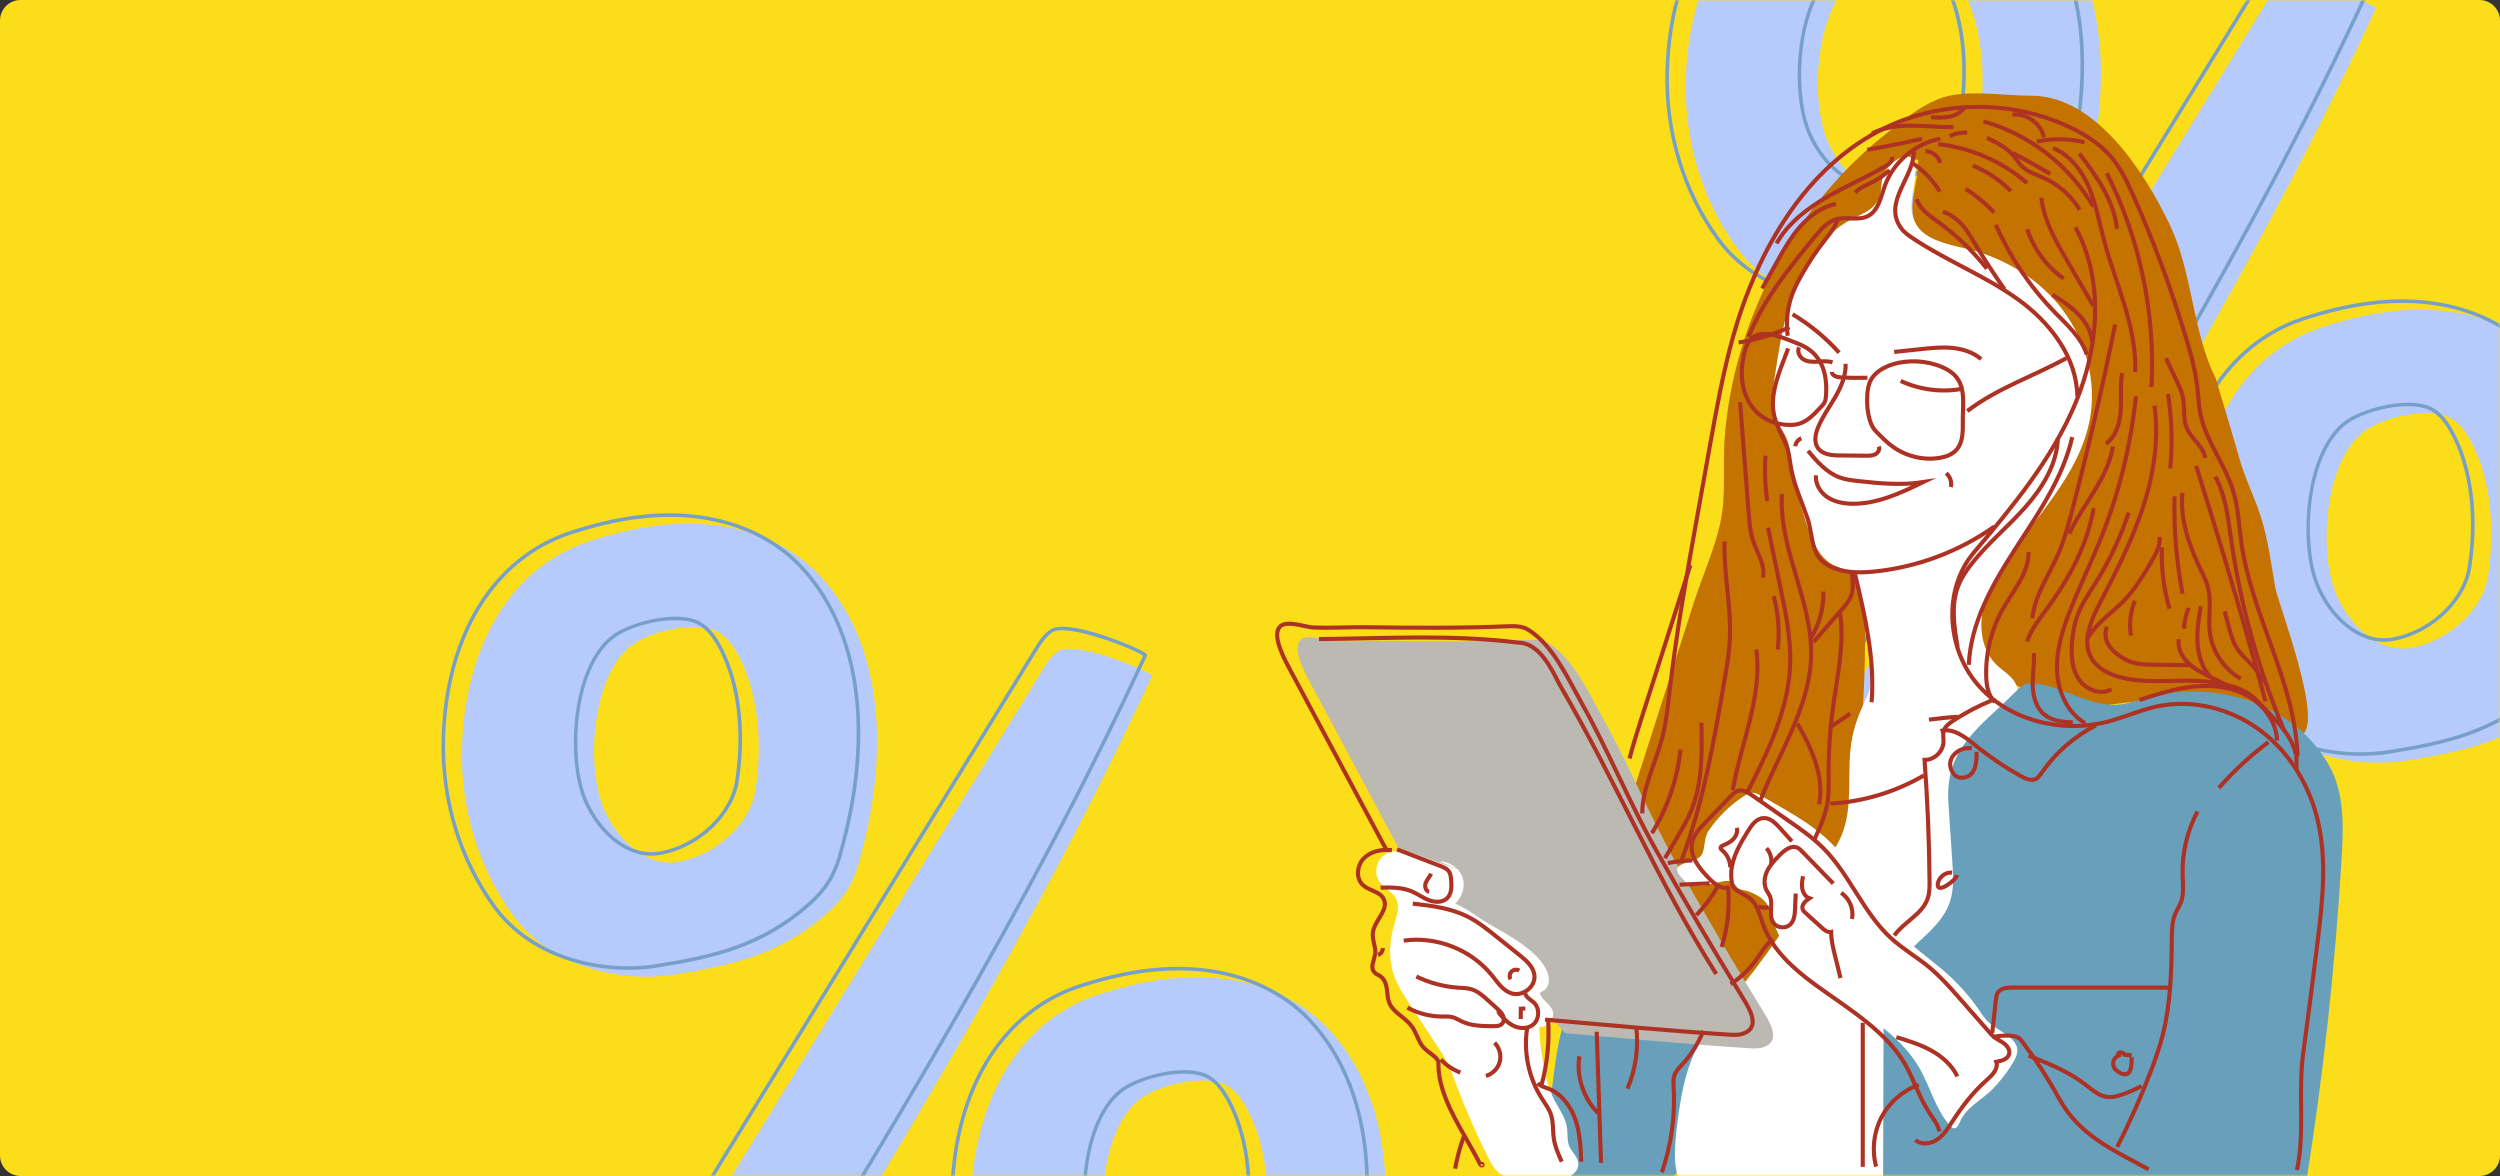 <svg width="608" height="286" viewBox="0 0 608 286" fill="none" xmlns="http://www.w3.org/2000/svg">
<rect x="0" y="0" width="608" height="286" fill="#333333" stroke="none"/>
<path d="M0 5C0 2.239 2.239 0 5 0H603C605.761 0 608 2.239 608 5V281C608 283.761 605.761 286 603 286H5C2.239 286 0 283.761 0 281V5Z" fill="#FCDD1A"/>
<mask id="mask0_3157_404" style="mask-type:alpha" maskUnits="userSpaceOnUse" x="0" y="0" width="608" height="286">
<path d="M0 5C0 2.239 2.239 0 5 0H603C605.761 0 608 2.239 608 5V281C608 283.761 605.761 286 603 286H5C2.239 286 0 283.761 0 281V5Z" fill="white"/>
</mask>
<g mask="url(#mask0_3157_404)">
<path d="M209.071 155.665C206.818 149.816 203.569 144.378 199.097 139.682C192.267 132.497 182.486 128.56 172.616 127.609C162.747 126.666 152.782 128.525 143.367 131.616C122.039 138.617 112.973 160.335 112.353 181.574C111.925 196.091 116.17 210.817 124.755 222.585C133.637 234.771 150.118 239.223 164.232 236.979C178.555 234.701 190.084 231.96 201.254 222.008C207.525 216.422 208.407 212.013 210.346 204.096C214.076 188.837 214.932 170.845 209.08 155.656L209.071 155.665ZM183.743 192.093C182.416 200.648 173.795 207.998 165.158 209.578C156.564 211.14 149.332 203.214 146.529 195.873C142.598 185.563 144.004 164.691 153.306 157.175C157.708 153.614 169.254 150.846 174.468 153.614C176.625 154.766 178.145 156.826 179.333 158.965C184.695 168.567 185.394 181.382 183.734 192.093H183.743Z" fill="#B6CAFC"/>
<path d="M149.761 335.595C160.241 320.214 167.351 303.279 177.045 287.496C187.727 270.099 198.417 252.692 209.098 235.295C223.884 211.219 238.671 187.135 253.457 163.059C254.54 161.296 255.676 159.48 257.405 158.354C261.623 155.595 280.497 163.67 280.183 164.351C251.946 225.535 216.496 283.071 181.141 340.44" fill="#B6CAFC"/>
<path d="M179.839 335.727L179.097 335.264C213.831 278.898 249.753 220.621 277.998 159.471C276.033 157.97 259.535 151.449 255.972 153.78C254.295 154.88 253.159 156.722 252.164 158.354L175.752 282.8C171.568 289.609 167.804 296.75 164.162 303.664C159.376 312.76 154.415 322.161 148.459 330.908L147.734 330.419C153.673 321.707 158.607 312.323 163.393 303.253C167.044 296.331 170.808 289.173 175.009 282.338L251.421 157.891C252.469 156.189 253.657 154.251 255.5 153.046C259.797 150.236 277.186 157.603 278.697 158.904C279.029 159.192 278.977 159.454 278.915 159.585C250.627 220.874 214.643 279.256 179.848 335.718L179.839 335.727Z" fill="#77A0C9"/>
<path d="M158.468 208.12C150.939 208.12 144.424 201.32 141.603 193.935C137.743 183.835 138.974 162.448 148.511 154.74C152.756 151.309 164.634 148.202 170.154 151.135C172.058 152.147 173.656 153.902 175.202 156.66C179.997 165.241 181.621 177.419 179.656 190.068C178.372 198.378 170.049 206.208 160.721 207.911C159.961 208.05 159.21 208.111 158.468 208.111V208.12ZM164.224 150.829C158.905 150.829 152.284 152.819 149.062 155.421C139.804 162.902 138.651 183.756 142.415 193.621C145.385 201.398 152.573 208.513 160.555 207.055C169.542 205.414 177.551 197.898 178.783 189.937C180.713 177.471 179.132 165.503 174.433 157.088C172.975 154.487 171.49 152.837 169.743 151.911C168.328 151.161 166.381 150.829 164.215 150.829H164.224Z" fill="#77A0C9"/>
<path d="M152.747 235.871C140.991 235.871 127.698 231.497 119.873 220.76C111.392 209.115 106.956 194.459 107.392 179.47C108.135 154.129 119.838 135.299 138.712 129.11C149.577 125.549 159.21 124.23 168.145 125.086C178.896 126.116 188.398 130.446 194.905 137.29C199.202 141.812 202.582 147.232 204.966 153.422C211.988 171.64 208.783 191.752 206.25 202.123L206.041 202.996C204.25 210.346 203.167 214.789 197.027 220.254C185.473 230.546 173.324 233.173 159.786 235.33C157.551 235.687 155.192 235.871 152.764 235.871H152.747ZM162.8 125.714C155.472 125.714 147.629 127.111 138.982 129.948C120.476 136.015 108.999 154.539 108.266 179.496C107.829 194.293 112.205 208.757 120.58 220.236C129.803 232.885 146.843 236.499 159.638 234.457C173.044 232.318 185.062 229.725 196.433 219.59C202.372 214.3 203.368 210.206 205.176 202.778L205.386 201.905C207.901 191.639 211.071 171.727 204.137 153.727C201.796 147.651 198.468 142.327 194.259 137.883C187.9 131.197 178.599 126.954 168.049 125.95C166.328 125.784 164.573 125.706 162.791 125.706L162.8 125.714Z" fill="#77A0C9"/>
<path d="M332.792 265.961C330.538 260.112 327.289 254.674 322.818 249.977C315.988 242.793 306.206 238.856 296.337 237.904C286.468 236.962 276.502 238.821 267.087 241.911C245.759 248.912 236.694 270.631 236.074 291.87C235.646 306.387 239.89 321.113 248.476 332.88C257.358 345.067 273.839 349.519 287.952 347.275C302.276 344.997 313.804 342.256 324.975 332.304C331.246 326.717 332.128 322.309 334.067 314.391C337.796 299.132 338.652 281.141 332.8 265.952L332.792 265.961ZM307.464 302.388C306.136 310.943 297.516 318.293 288.878 319.873C280.284 321.436 273.053 313.51 270.249 306.168C266.319 295.859 267.725 274.987 277.026 267.471C281.428 263.909 292.974 261.142 298.188 263.909C300.346 265.062 301.865 267.122 303.053 269.26C308.416 278.863 309.114 291.678 307.455 302.388H307.464Z" fill="#B6CAFC"/>
<path d="M282.188 318.416C274.66 318.416 268.144 311.616 265.323 304.23C261.463 294.131 262.695 272.744 272.232 265.035C276.476 261.605 288.354 258.497 293.874 261.43C295.778 262.443 297.376 264.197 298.922 266.956C303.717 275.537 305.342 287.714 303.377 300.363C302.093 308.674 293.769 316.504 284.442 318.206C283.682 318.346 282.931 318.407 282.188 318.407V318.416ZM287.944 261.125C282.625 261.125 276.005 263.115 272.782 265.716C263.524 273.197 262.371 294.052 266.136 303.916C269.105 311.694 276.293 318.809 284.276 317.351C293.263 315.71 301.272 308.194 302.503 300.232C304.433 287.767 302.853 275.799 298.154 267.384C296.695 264.782 295.21 263.132 293.464 262.207C292.049 261.456 290.101 261.125 287.935 261.125H287.944Z" fill="#77A0C9"/>
<path d="M276.467 346.166C264.712 346.166 251.419 341.793 243.593 331.056C235.113 319.411 230.676 304.754 231.113 289.766C231.855 264.424 243.558 245.595 262.432 239.406C273.297 235.844 282.93 234.526 291.865 235.382C302.616 236.412 312.119 240.741 318.625 247.585C322.922 252.107 326.302 257.528 328.687 263.717C335.709 281.936 332.503 302.048 329.971 312.419L329.761 313.292C327.971 320.642 326.888 325.085 320.748 330.55C309.193 340.842 297.044 343.469 283.507 345.625C281.271 345.983 278.913 346.166 276.485 346.166H276.467ZM286.52 236.01C279.192 236.01 271.349 237.407 262.703 240.244C244.196 246.311 232.72 264.835 231.986 289.792C231.549 304.588 235.925 319.053 244.301 330.532C253.524 343.181 270.563 346.795 283.358 344.752C296.765 342.614 308.782 340.021 320.154 329.886C326.093 324.596 327.089 320.502 328.896 313.073L329.106 312.2C331.621 301.935 334.792 282.023 327.857 264.023C325.516 257.947 322.189 252.622 317.979 248.179C311.621 241.492 302.319 237.25 291.769 236.246C290.048 236.08 288.293 236.001 286.511 236.001L286.52 236.01Z" fill="#77A0C9"/>
<path d="M506.708 -6.669C504.455 -12.518 501.206 -17.956 496.734 -22.652C489.905 -29.837 480.123 -33.774 470.253 -34.725C460.384 -35.668 450.419 -33.809 441.004 -30.718C419.676 -23.718 410.61 -1.999 409.99 19.24C409.562 33.757 413.807 48.483 422.392 60.251C431.275 72.437 447.755 76.889 461.869 74.645C476.192 72.367 487.721 69.626 498.892 59.675C505.162 54.088 506.045 49.679 507.983 41.762C511.713 26.503 512.569 8.511 506.717 -6.678L506.708 -6.669ZM481.38 29.759C480.053 38.314 471.433 45.664 462.795 47.244C454.201 48.806 446.969 40.88 444.166 33.539C440.235 23.229 441.642 2.357 450.943 -5.159C455.345 -8.72 466.891 -11.488 472.105 -8.72C474.262 -7.568 475.782 -5.508 476.97 -3.369C482.332 6.233 483.031 19.048 481.372 29.759H481.38Z" fill="#B6CAFC"/>
<path d="M447.398 173.261C457.878 157.88 464.988 140.945 474.682 125.162C485.364 107.765 496.054 90.358 506.735 72.961C521.522 48.885 536.308 24.8 551.094 0.725C552.177 -1.038 553.313 -2.854 555.042 -3.98C559.26 -6.739 578.134 1.336 577.82 2.017C549.583 63.201 514.133 120.737 478.778 178.106" fill="#B6CAFC"/>
<path d="M477.476 173.393L476.734 172.93C511.468 116.564 547.39 58.287 575.635 -2.863C573.67 -4.364 557.172 -10.885 553.609 -8.554C551.932 -7.454 550.797 -5.612 549.801 -3.98L473.389 120.466C469.205 127.275 465.441 134.416 461.799 141.33C457.013 150.426 452.052 159.827 446.096 168.574L445.371 168.085C451.31 159.373 456.244 149.989 461.031 140.919C464.681 133.997 468.446 126.839 472.647 120.004L549.059 -4.443C550.107 -6.145 551.294 -8.083 553.137 -9.287C557.434 -12.098 574.823 -4.731 576.334 -3.43C576.666 -3.142 576.614 -2.88 576.553 -2.749C548.264 58.54 512.28 116.922 477.485 173.384L477.476 173.393Z" fill="#77A0C9"/>
<path d="M456.105 45.786C448.576 45.786 442.061 38.986 439.24 31.601C435.38 21.501 436.611 0.114 446.148 -7.594C450.393 -11.025 462.271 -14.133 467.791 -11.199C469.695 -10.187 471.293 -8.432 472.839 -5.674C477.634 2.907 479.258 15.085 477.293 27.734C476.009 36.044 467.686 43.874 458.358 45.577C457.598 45.716 456.847 45.777 456.105 45.777V45.786ZM461.861 -11.505C456.542 -11.505 449.921 -9.515 446.699 -6.913C437.441 0.568 436.288 21.422 440.052 31.287C443.022 39.065 450.21 46.179 458.192 44.721C467.179 43.08 475.188 35.564 476.42 27.603C478.35 15.137 476.769 3.169 472.07 -5.246C470.612 -7.847 469.127 -9.497 467.38 -10.422C465.965 -11.173 464.018 -11.505 461.852 -11.505H461.861Z" fill="#77A0C9"/>
<path d="M450.384 73.537C438.628 73.537 425.336 69.163 417.51 58.426C409.03 46.781 404.593 32.124 405.029 17.136C405.772 -8.205 417.475 -27.035 436.349 -33.224C447.214 -36.785 456.847 -38.103 465.782 -37.248C476.533 -36.218 486.035 -31.888 492.542 -25.044C496.839 -20.523 500.219 -15.101 502.603 -8.912C509.625 9.306 506.42 29.418 503.887 39.789L503.678 40.662C501.887 48.012 500.804 52.455 494.664 57.92C483.11 68.212 470.961 70.839 457.423 72.996C455.188 73.353 452.83 73.537 450.402 73.537H450.384ZM460.437 -36.62C453.109 -36.62 445.266 -35.223 436.62 -32.386C418.113 -26.319 406.636 -7.795 405.903 17.162C405.466 31.959 409.842 46.423 418.217 57.902C427.44 70.551 444.48 74.165 457.275 72.123C470.681 69.984 482.699 67.391 494.071 57.257C500.009 51.967 501.005 47.872 502.813 40.444L503.023 39.571C505.538 29.305 508.708 9.393 501.774 -8.607C499.433 -14.682 496.105 -20.007 491.896 -24.451C485.538 -31.137 476.236 -35.38 465.686 -36.384C463.965 -36.55 462.21 -36.628 460.428 -36.628L460.437 -36.62Z" fill="#77A0C9"/>
<path d="M630.429 103.627C628.175 97.778 624.926 92.34 620.455 87.643C613.625 80.459 603.843 76.522 593.974 75.57C584.105 74.628 574.139 76.487 564.724 79.577C543.396 86.578 534.331 108.297 533.711 129.536C533.283 144.053 537.527 158.779 546.113 170.546C554.995 182.733 571.476 187.185 585.589 184.941C599.913 182.663 611.442 179.922 622.612 169.97C628.883 164.383 629.765 159.975 631.704 152.057C635.433 136.798 636.289 118.807 630.438 103.618L630.429 103.627ZM605.101 140.055C603.773 148.609 595.153 155.959 586.515 157.539C577.921 159.102 570.69 151.176 567.886 143.834C563.956 133.525 565.362 112.653 574.663 105.137C579.065 101.575 590.611 98.808 595.825 101.575C597.983 102.728 599.502 104.788 600.69 106.926C606.053 116.529 606.751 129.344 605.092 140.055H605.101Z" fill="#B6CAFC"/>
<path d="M579.826 156.082C572.297 156.082 565.782 149.282 562.961 141.897C559.1 131.797 560.332 110.41 569.869 102.701C574.114 99.271 585.992 96.163 591.511 99.096C593.415 100.109 595.014 101.863 596.559 104.622C601.354 113.203 602.979 125.38 601.014 138.029C599.73 146.34 591.407 154.17 582.079 155.872C581.319 156.012 580.568 156.073 579.826 156.073V156.082ZM585.581 98.791C580.262 98.791 573.642 100.781 570.419 103.382C561.161 110.863 560.009 131.718 563.773 141.582C566.742 149.36 573.93 156.475 581.913 155.017C590.9 153.376 598.909 145.86 600.14 137.898C602.071 125.433 600.49 113.465 595.791 105.05C594.332 102.448 592.848 100.798 591.101 99.873C589.686 99.122 587.738 98.791 585.572 98.791H585.581Z" fill="#77A0C9"/>
<path d="M574.105 183.832C562.349 183.832 549.056 179.459 541.231 168.722C532.75 157.077 528.313 142.42 528.75 127.432C529.492 102.09 541.196 83.261 560.069 77.072C570.934 73.51 580.568 72.192 589.502 73.048C600.254 74.078 609.756 78.407 616.263 85.251C620.56 89.773 623.94 95.194 626.324 101.383C633.346 119.602 630.141 139.714 627.608 150.085L627.398 150.958C625.608 158.308 624.525 162.751 618.385 168.216C606.83 178.508 594.681 181.135 581.144 183.291C578.908 183.649 576.55 183.832 574.122 183.832H574.105ZM584.157 73.676C576.83 73.676 568.987 75.073 560.34 77.91C541.833 83.977 530.357 102.501 529.623 127.458C529.187 142.254 533.562 156.719 541.938 168.198C551.161 180.847 568.201 184.461 580.996 182.418C594.402 180.28 606.42 177.687 617.791 167.552C623.73 162.262 624.726 158.168 626.534 150.739L626.743 149.866C629.258 139.601 632.429 119.689 625.494 101.689C623.154 95.613 619.826 90.288 615.616 85.845C609.258 79.158 599.957 74.916 589.406 73.912C587.686 73.746 585.93 73.667 584.148 73.667L584.157 73.676Z" fill="#77A0C9"/>
<path d="M377.556 263.798C376.383 272.255 377.647 281.033 381.146 288.817C381.497 289.591 381.878 290.374 382.54 290.896C383.252 291.469 384.184 291.67 385.087 291.78C390.852 292.524 396.598 290.665 402.113 288.837C403.396 288.416 404.699 287.974 405.812 287.2C408.51 285.312 409.512 281.847 410.345 278.663C412.691 269.613 415.037 260.554 417.384 251.504C417.664 250.419 417.925 249.174 417.293 248.24C416.882 247.627 416.16 247.296 415.478 247.015C408.67 244.192 401.33 242.927 394.051 241.772C389.819 241.099 386.069 241.008 382.831 244.222C379.221 247.798 378.238 258.907 377.556 263.808V263.798Z" fill="#68A0BC"/>
<path d="M465.944 38.815C466.095 38.805 466.265 38.815 466.456 38.895C466.907 44.269 462.846 51.44 466.997 56.06C468.301 57.516 470.196 58.26 472.031 58.923C483.121 62.93 495.514 66.476 502.122 76.248C504.418 79.643 505.822 83.58 506.784 87.568C508.017 92.66 508.539 98.084 507.055 103.106C505.972 106.772 503.876 110.046 501.801 113.26C496.547 121.416 491.303 129.561 486.048 137.717C481.937 144.105 478.839 155.213 484.033 162.114C485.647 164.263 488.134 165.539 490.53 166.744C496.527 169.767 503.024 172.881 509.662 171.866C519.899 170.299 530.027 169.536 540.425 169.647C543.573 169.677 546.952 169.847 549.479 171.746C551.204 173.041 552.317 174.99 553.781 176.577C555.244 178.164 557.43 179.459 559.486 178.827C565.683 176.918 554.041 146.767 553.369 142.99C552.286 136.954 551.645 131.329 549.77 125.483C548.256 120.763 546.01 116.444 544.686 111.733C542.831 105.145 540.796 98.596 538.86 92.027C533.185 80.668 533.255 66.486 527.831 54.975C521.865 42.33 509.812 23.247 494.05 23.287C487.633 23.307 478.909 21.78 472.773 23.618C467.509 25.195 461.683 30.066 457.472 33.511C435.783 51.289 421.725 78.126 419.459 106.109C418.908 112.868 419.84 120.361 418.417 126.99C416.993 133.619 414.015 140.087 411.979 146.435C407.287 161.079 402.594 175.723 397.901 190.367C395.014 199.376 396.578 206.126 400.859 214.322C404.88 222.005 410.696 228.594 416.752 234.791C417.895 235.956 419.138 237.172 420.733 237.513C422.327 237.855 424.312 236.88 424.403 235.243C423.26 236.77 421.735 238.005 420.021 238.829C420.542 240.466 422.688 241.079 424.312 240.546C425.937 240.014 427.16 238.678 428.293 237.393C434.911 229.94 441.629 222.327 445.73 213.237C449.39 205.132 450.794 196.203 451.776 187.354C453.371 172.911 453.912 158.357 453.391 143.834C453.33 142.187 453.24 140.469 452.458 139.023C451.596 137.426 450.022 136.371 448.668 135.166C444.607 131.55 442.351 126.357 440.456 121.265C437.889 114.355 435.743 107.194 435.322 99.831C434.67 88.15 438.44 76.57 444.116 66.345C446.081 62.81 447.144 61.253 450.643 59.274C452.639 58.149 454.674 56.984 456.138 55.226C457.863 53.157 458.635 50.486 459.677 48.005C460.971 44.931 462.746 42.059 464.922 39.528C465.242 39.146 465.533 38.875 465.914 38.835L465.944 38.815Z" fill="#C47300"/>
<path d="M450.655 53.157C443.456 56.693 438.713 63.955 436.016 71.518C433.68 78.066 432.617 84.987 431.574 91.867C431.063 95.241 430.571 98.827 431.935 101.951C432.637 103.558 433.8 104.934 434.482 106.551C435.304 108.489 435.394 110.649 435.645 112.738C436.227 117.579 437.711 122.259 439.195 126.91C440.558 131.198 442.353 135.979 446.494 137.707C447.637 138.189 448.911 138.4 449.903 139.143C451.127 140.057 451.698 141.584 452.149 143.05C454.395 150.272 455.338 157.895 454.937 165.448C454.877 166.623 454.766 167.829 454.275 168.893C452.089 173.594 450.505 177.139 450.004 182.593C449.262 190.678 450.886 198.633 446.554 205.754C439.485 217.365 432.396 229.016 423.823 239.572C419.682 244.674 415.14 249.596 412.322 255.542C409.755 260.936 408.733 266.922 407.971 272.848C407.549 276.132 407.198 279.436 407.419 282.741C407.529 284.368 407.86 286.126 409.074 287.22C410.116 288.165 411.6 288.416 412.994 288.617C420.274 289.701 427.553 290.786 434.833 291.861C441.009 292.775 447.196 293.699 453.423 293.97C454.636 294.02 455.889 294.04 457.002 293.548C460.241 292.102 460.281 287.602 459.97 284.057C458.948 272.355 459.81 260.584 460.662 248.873C461.083 243.067 461.655 236.89 465.204 232.28C467.22 229.659 470.037 227.791 472.364 225.44C478.099 219.615 476.595 208.828 477.437 201.194C478.34 193.029 480.064 184.612 485.359 178.073C488.166 174.598 492.147 170.49 490.282 166.432C489.349 164.394 487.194 163.259 485.579 161.702C482.461 158.689 481.418 153.978 482.03 149.679C482.641 145.38 484.697 141.433 487.043 137.777C494.624 125.976 505.754 115.681 508.26 101.87C509.935 92.67 507.288 82.887 501.673 75.415C496.057 67.942 487.625 62.779 478.56 60.58C473.547 59.364 467.44 58.34 465.485 53.559C463.841 49.541 465.967 45.343 465.836 41.255C465.666 35.751 460.893 38.202 458.587 41.506C457.183 43.525 457.875 46.187 456.882 48.326C455.709 51.008 453.102 51.932 450.635 53.137L450.655 53.157Z" fill="white"/>
<path d="M342.194 210.103C334.353 195.429 326.502 180.765 318.661 166.091C317.588 164.082 314.319 158.186 316.074 155.896C317.598 153.908 322.311 155.816 324.306 155.906C328.567 156.087 332.889 155.796 337.161 155.846C348.661 155.997 359.932 156.097 371.443 155.625C373.227 155.555 375.123 155.515 376.637 156.459C382.683 160.235 386.242 168.26 389.622 174.287C396.149 185.917 401.143 198.342 407.67 209.963C414.539 222.186 421.638 234.279 428.967 246.231C430.501 248.732 433.179 253.171 428.927 254.668C427.814 255.06 426.591 255.009 425.418 254.929C410.508 253.975 395.608 252.559 380.718 251.273" fill="#BCB9B3"/>
<path d="M355.589 211.851C352.3 210.656 349.021 209.461 345.732 208.255C342.584 207.11 338.683 206.086 336.186 208.336C334.532 209.832 334.211 212.604 335.484 214.442C336.618 216.08 338.733 216.913 339.586 218.701C340.488 220.599 339.676 222.809 339.084 224.828C337.931 228.715 337.63 232.943 338.874 236.81C339.746 239.502 341.31 241.892 342.864 244.253C344.99 247.477 347.116 250.701 349.231 253.925C350.174 255.351 351.117 256.787 351.899 258.304C352.871 260.202 353.593 262.221 354.345 264.22C356.551 270.086 359.078 275.831 361.885 281.425C362.617 282.892 363.42 284.388 364.723 285.382C365.936 286.306 367.481 286.688 368.985 286.939C372.113 287.462 375.322 287.522 378.47 287.12C380.987 286.799 384.095 285.382 383.834 282.851C383.674 281.295 382.24 280.2 381.639 278.753C381.057 277.347 381.308 275.75 381.087 274.244C380.746 271.893 379.302 269.885 378.169 267.806C376.324 264.411 375.763 261.016 375.091 257.28C374.65 254.789 374.459 252.248 374.319 249.727C375.783 249.877 376.916 249.044 377.518 247.627C378.61 245.076 375.492 243.821 374.63 241.963C374.56 241.812 374.499 241.641 374.56 241.481C374.64 241.28 374.87 241.209 375.061 241.129C376.334 240.607 376.876 239.01 376.645 237.644C375.703 232.25 367.481 227.771 363.239 225.35C362.377 224.858 361.545 224.336 360.702 223.813C358.516 222.437 356.29 220.74 353.914 219.776C355.629 218.098 356.491 215.587 355.629 213.257C354.796 211.017 352.45 209.441 350.064 209.521" fill="white"/>
<path d="M473.856 195.389C474.177 200.2 474.498 205.011 474.819 209.812C475.029 213.026 475.23 216.331 474.207 219.374C471.6 227.088 462.095 230.703 459.207 238.327C458.124 241.189 458.094 244.333 458.084 247.396C458.044 260.252 458.004 273.099 457.974 285.955C457.974 287.11 457.974 288.325 458.555 289.33C459.628 291.208 462.145 291.559 464.301 291.67C482.851 292.664 501.44 291.64 519.99 290.625C533.567 289.882 547.153 289.129 560.73 288.385C564.971 261.97 567.899 235.344 569.493 208.637C569.945 201.044 570.195 192.999 566.536 186.339C558.153 171.103 538.4 165.097 522.287 169.636C519.96 170.289 517.664 171.153 515.258 171.364C508.299 171.967 502.022 167.085 495.083 166.232C494.161 166.121 493.198 166.081 492.346 166.452C491.624 166.764 491.043 167.346 490.491 167.909C481.788 176.788 472.884 181.679 473.856 195.399V195.389Z" fill="#68A0BC"/>
<path d="M470.98 234.661C465.214 230.101 459.519 225.46 455.378 219.474C453.352 216.562 451.748 213.378 449.773 210.435C444.127 201.998 436.798 198.462 428.455 193.611C427.723 193.189 426.931 192.757 426.089 192.808C425.367 192.848 424.715 193.23 424.114 193.621C420.745 195.801 417.827 198.663 415.571 201.988C414.297 203.866 414.758 206.257 413.876 207.853C412.462 210.405 404.361 209.219 409.645 214.161C412.051 216.572 415.892 214.904 418.779 214.392C419.501 214.261 420.253 214.141 420.955 214.352C421.918 214.633 422.058 215.627 422.83 216.089C423.552 216.511 424.675 216.541 425.477 216.863C427.182 217.556 428.816 218.44 429.829 220.047C430.601 221.272 430.892 222.728 431.313 224.115C433.8 232.27 440.929 238.025 447.948 242.836C454.967 247.657 462.537 252.348 466.798 259.73C469.476 264.381 470.729 269.915 474.349 273.872C474.559 274.103 474.8 274.334 475.111 274.394C475.883 274.545 476.344 273.591 476.645 272.868C478.049 269.463 481.508 267.765 484.075 265.385C485.87 263.728 490.492 258.173 490.632 255.672C490.833 252.157 485.138 250.48 483.112 248.109C482.21 247.055 481.488 245.87 480.676 244.745C478.009 241.028 474.559 237.473 470.99 234.661H470.98Z" fill="white"/>
<path d="M504.731 55.256C511.77 68.203 510.456 84.414 504.771 98.013C499.086 111.613 489.5 123.143 480.014 134.412C472.564 143.261 473.366 157.503 480.837 166.332C488.307 175.16 501.201 178.435 512.391 175.552C516.543 174.488 520.483 172.67 524.674 171.786C533.328 169.958 542.643 172.348 549.722 177.651C556.801 182.955 561.664 190.98 563.689 199.597C565.985 209.36 564.792 219.565 563.579 229.528C562.496 238.437 561.333 247.336 560.13 256.185C558.856 265.586 560.601 275.198 558.626 284.539" stroke="#AD3224" stroke-miterlimit="10"/>
<path d="M558.314 183.386C557.221 178.154 552.298 174.036 548.798 170.319C546.101 167.457 542.171 166.563 538.36 165.97C530.9 164.805 523.109 166.603 515.79 164.745C512.902 164.012 509.984 162.555 508.56 159.934C506.354 155.866 508.51 150.894 510.636 146.786C514.536 139.274 518.417 131.7 521.074 123.665C523.731 115.63 525.135 107.033 523.952 98.646" stroke="#AD3224" stroke-miterlimit="10"/>
<path d="M534.43 197.358C531.903 202.118 530.64 207.542 530.82 212.936C530.89 215.105 531.171 217.365 530.409 219.394C530.038 220.378 529.436 221.272 529.025 222.236C528.233 224.125 528.203 226.234 528.183 228.293C528.103 236.197 527.902 244.182 525.937 251.846C525.155 254.889 524.102 257.862 522.979 260.795C520.603 266.982 517.905 273.049 514.897 278.944" stroke="#AD3224" stroke-miterlimit="10"/>
<path d="M466.636 263.838C462.766 265.214 459.457 268.097 457.562 271.743C455.667 275.389 455.196 279.758 456.279 283.725" stroke="#AD3224" stroke-miterlimit="10"/>
<path d="M484.576 252.207C486.151 251.886 489.57 251.494 490.943 252.428C491.344 252.7 491.645 253.091 491.936 253.483C495.185 257.812 498.133 262.372 500.74 267.113C505.733 276.212 513.765 279.567 522.558 284.408" stroke="#AD3224" stroke-miterlimit="10"/>
<path d="M460.702 227.509C463.068 224.165 467.55 222.347 468.834 218.45C469.275 217.114 469.275 215.678 469.265 214.272C469.185 204.439 468.774 194.616 468.052 184.813C470.418 184.853 472.614 182.744 472.664 180.383C472.684 179.57 472.484 178.736 472.664 177.933C472.945 176.717 474.048 175.894 475.101 175.211C478.019 173.313 481.107 171.695 484.316 170.36" stroke="#AD3224" stroke-miterlimit="10"/>
<path d="M484.514 251.183L485.397 243.168C485.467 242.545 485.537 241.902 485.888 241.38C486.6 240.295 488.124 240.185 489.427 240.185C502.202 240.185 514.986 240.185 527.76 240.185" stroke="#AD3224" stroke-miterlimit="10"/>
<path d="M516.763 256.546C517.314 256.566 517.856 256.576 518.407 256.597C518.267 256.597 519.279 263.667 514.807 260.413C514.106 259.901 513.765 258.927 513.995 258.093C514.226 257.259 515.018 256.597 515.89 256.526C514.256 256.426 515.87 255.17 516.763 256.546Z" stroke="#AD3224" stroke-miterlimit="10"/>
<path d="M520.843 264.099C519.189 265.013 517.444 265.767 515.649 266.339C514.747 266.63 513.814 266.871 512.872 266.831C510.656 266.721 508.871 265.084 507.116 263.728C503.025 260.574 498.152 258.635 493.349 256.737" stroke="#AD3224" stroke-miterlimit="10"/>
<path d="M471.923 177.792C474.981 176.928 477.929 179.238 480.385 181.237C483.855 184.059 487.575 186.58 491.475 188.76C492.658 189.423 494.132 190.046 495.285 189.343C495.787 189.031 496.128 188.519 496.469 188.037C499.828 183.135 504.44 179.088 509.744 176.406" stroke="#AD3224" stroke-miterlimit="10"/>
<path d="M474.739 212.233C473.054 212.022 471.34 213.468 471.259 215.165C471.149 217.415 475.661 214.151 475.962 212.795" stroke="#AD3224" stroke-miterlimit="10"/>
<path d="M479.532 182.001C476.494 181.468 472.964 184.391 474.759 187.645C475.491 188.971 476.474 189.383 477.948 189.031C480.635 188.378 480.725 185.094 480.695 182.834" stroke="#AD3224" stroke-miterlimit="10"/>
<path d="M484.084 251.193C484.646 252.268 485.859 252.78 486.892 253.423C487.924 254.065 488.917 255.16 488.626 256.335C488.305 257.591 486.771 258.023 485.498 258.234C486.079 259.961 484.445 261.558 483.081 262.753C479.802 265.636 477.145 269.161 474.759 272.827C473.726 274.414 472.683 276.092 471.119 277.156C469.555 278.221 467.269 278.502 465.835 277.257" stroke="#AD3224" stroke-miterlimit="10"/>
<path d="M431.191 228.403C429.386 229.749 428.294 231.808 426.96 233.616C425.305 235.876 423.24 237.825 420.884 239.331" stroke="#AD3224" stroke-miterlimit="10"/>
<path d="M414.245 250.691C413.062 253.694 411.327 256.476 409.151 258.856C408.369 259.71 407.507 260.564 407.166 261.669C406.905 262.512 406.976 263.416 407.026 264.3C407.447 271.321 406.474 278.432 404.168 285.081" stroke="#AD3224" stroke-miterlimit="10"/>
<path d="M399.387 197.82C399.457 191.432 402.666 185.556 404.27 179.369C405.252 175.592 405.634 171.685 406.085 167.808C407.709 153.747 410.216 139.816 412.713 125.885C413.755 120.09 414.788 114.295 415.831 108.499C417.435 99.57 419.04 90.621 421.486 81.873C427.312 61.012 439.124 40.382 458.616 31.021C472.624 24.301 489.679 24.321 503.667 31.081C507.277 32.819 510.726 35.028 513.343 38.061C515.77 40.874 517.374 44.299 518.878 47.694C523.31 57.667 527.17 67.892 530.429 78.297C532.094 83.6 533.738 88.662 534.39 94.187C534.64 96.306 534.711 98.445 535.122 100.544C536.445 107.264 541.108 112.848 543.103 119.397C544.367 123.545 544.517 127.924 545.129 132.213C547.685 149.93 558.264 166.061 558.745 183.949" stroke="#AD3224" stroke-miterlimit="10"/>
<path d="M484.315 251.605C481.748 248.692 479.181 245.779 476.625 242.857C474.278 240.185 471.922 237.513 469.185 235.243C466.207 232.772 462.807 230.814 459.94 228.202C453.182 222.046 449.933 212.835 443.496 206.337C440.959 203.776 437.991 201.707 435.033 199.648C432.055 197.569 429.077 195.5 426.099 193.42C425.086 192.717 423.883 191.974 422.7 192.326C422.018 192.527 421.496 193.059 421.005 193.561C418.879 195.761 416.744 197.97 414.618 200.17C413.304 201.526 411.941 202.982 411.52 204.82C410.748 208.225 413.405 211.359 415.851 213.83C417.145 215.135 419.01 216.541 420.624 215.658" stroke="#AD3224" stroke-miterlimit="10"/>
<path d="M445.851 214.874C443.314 212.263 440.768 209.651 438.231 207.04C437.91 206.719 437.589 206.387 437.178 206.186C435.684 205.443 434.019 206.739 432.846 207.934C431.713 209.089 430.55 210.274 429.828 211.73C429.106 213.187 428.856 214.975 429.578 216.421C429.828 216.913 430.179 217.355 430.41 217.867C431.332 219.936 430.009 222.648 431.332 224.476C432.225 225.712 434.25 225.902 435.363 224.858C436.376 223.904 436.506 222.357 436.566 220.961C436.616 219.746 436.667 218.53 436.717 217.305" stroke="#AD3224" stroke-miterlimit="10"/>
<path d="M405.634 209.892C407.589 209.491 409.574 209.28 411.57 209.28" stroke="#AD3224" stroke-miterlimit="10"/>
<path d="M408.46 215.155C410.907 215.045 413.353 214.934 415.8 214.824" stroke="#AD3224" stroke-miterlimit="10"/>
<path d="M438.493 213.106C438.312 214.101 438.132 215.125 438.312 216.13C438.493 217.134 439.094 218.118 440.047 218.45C439.074 219.103 437.971 220.167 438.453 221.242C438.593 221.553 438.854 221.794 439.104 222.025C440.438 223.241 441.771 224.446 443.115 225.661C443.737 226.224 444.509 226.836 445.331 226.656C445.341 228.664 445.822 230.643 446.314 232.592C446.745 234.349 447.186 236.107 447.617 237.865" stroke="#AD3224" stroke-miterlimit="10"/>
<path d="M471.671 275.188C471.32 273.501 470.187 272.094 469.234 270.658C467.038 267.334 465.735 263.507 463.93 259.951C459.438 251.072 449.13 245.106 441.309 239.371C436.115 235.565 431.072 231.025 428.836 224.978C427.983 222.658 427.452 220.007 425.527 218.46C424.223 217.405 422.378 216.983 421.446 215.597" stroke="#AD3224" stroke-miterlimit="10"/>
<path d="M388.318 250.922C388.668 261.558 389.019 272.195 389.37 282.831" stroke="#AD3224" stroke-miterlimit="10"/>
<path d="M397.974 250.078C398.515 255.05 397.763 260.162 395.798 264.772" stroke="#AD3224" stroke-miterlimit="10"/>
<path d="M420.263 215.889C420.694 220.74 420.153 225.671 418.699 230.312" stroke="#AD3224" stroke-miterlimit="10"/>
<path d="M447.527 149.247C448.61 156.921 446.775 164.665 445.742 172.338C445.03 177.591 444.689 182.894 444.72 188.188C444.73 190.508 444.82 192.848 444.449 195.138C443.927 198.392 442.534 201.435 441.15 204.429" stroke="#AD3224" stroke-miterlimit="10"/>
<path d="M451.126 139.535C453.563 149.8 456.019 160.266 455.167 170.781" stroke="#AD3224" stroke-miterlimit="10"/>
<path d="M469.113 175.02C471.449 174.709 473.796 174.468 476.142 174.297" stroke="#AD3224" stroke-miterlimit="10"/>
<path d="M449.942 173.553L444.909 177.009" stroke="#AD3224" stroke-miterlimit="10"/>
<path d="M467.87 188.599C460.972 192.627 453.11 194.987 445.139 195.439" stroke="#AD3224" stroke-miterlimit="10"/>
<path d="M437.158 176.024C440.598 182.011 443.736 188.82 442.412 195.59" stroke="#AD3224" stroke-miterlimit="10"/>
<path d="M433.366 120.15C432.554 133.448 440.706 145.953 440.475 159.281C440.255 171.876 432.684 182.955 428.112 194.696" stroke="#AD3224" stroke-miterlimit="10"/>
<path d="M404.923 208.717C405.955 206.949 406.988 205.182 408.021 203.414C409.184 201.415 410.357 199.417 411.25 197.277C414.057 190.568 413.947 183.045 413.786 175.773" stroke="#AD3224" stroke-miterlimit="10"/>
<path d="M514.406 78.92C511.317 94.187 507.808 109.363 503.867 124.439C502.985 127.834 502.062 131.239 500.679 134.463C498.413 139.746 494.863 144.647 494.271 150.362" stroke="#AD3224" stroke-miterlimit="10"/>
<path d="M493.359 134.262C493.429 139.314 489.739 143.492 487.223 147.871C484.365 152.853 482.901 158.628 483.041 164.373C483.101 166.673 483.493 169.144 485.137 170.751" stroke="#AD3224" stroke-miterlimit="10"/>
<path d="M494.643 158.829C494.773 161.461 494.292 164.082 494.362 166.714C494.432 169.345 495.164 172.147 497.21 173.805C499.095 175.341 501.672 175.592 504.098 175.693" stroke="#AD3224" stroke-miterlimit="10"/>
<path d="M555.557 177.802C549.25 162.867 544.878 147.108 542.592 131.058C541.85 125.865 541.279 120.482 538.742 115.902" stroke="#AD3224" stroke-miterlimit="10"/>
<path d="M558.494 182.553V187.354" stroke="#AD3224" stroke-miterlimit="10"/>
<path d="M371.392 250.098C370.49 255.944 371.773 262.111 374.942 267.102C375.774 268.418 376.737 269.674 377.218 271.15C377.83 273.008 377.609 275.037 377.9 276.976C378.201 278.914 379.003 280.722 379.805 282.51" stroke="#AD3224" stroke-miterlimit="10"/>
<path d="M338.522 206.759C336.105 206.498 333.458 206.98 331.733 208.697C330.009 210.415 329.658 213.579 331.443 215.236C332.967 216.652 335.614 216.783 336.526 218.651C337.79 221.252 334.411 223.733 333.919 226.585C333.648 228.192 334.33 229.599 334.471 231.155C334.591 232.441 333.598 234.47 333.769 235.374C334.13 237.362 335.594 236.659 336.637 238.467C337.9 240.667 336.787 243.007 338.732 245.277C340.196 246.985 342.272 247.959 343.535 249.887C344.377 251.163 344.839 252.73 345.661 254.045C346.663 255.652 348.97 256.597 349.682 257.902C349.832 258.173 349.832 258.505 349.832 258.826C349.752 267.082 356.229 275.68 359.889 282.992C360.009 283.233 360.22 283.524 360.481 283.444C360.741 283.364 360.42 282.861 360.33 283.123" stroke="#AD3224" stroke-miterlimit="10"/>
<path d="M373.958 263.396C374.579 264.16 375.622 264.391 376.535 264.742C379.763 265.978 382.019 269.031 383.142 272.295C384.265 275.569 384.416 279.075 384.556 282.53" stroke="#AD3224" stroke-miterlimit="10"/>
<path d="M417.737 215.587C416.314 218.118 414.579 220.458 412.573 222.548" stroke="#AD3224" stroke-miterlimit="10"/>
<path d="M421.496 215.949C421.104 214.653 420.954 213.297 421.054 211.951C421.305 208.406 423.21 205.212 425.065 202.179C425.968 200.702 427.131 199.055 428.865 198.955C430.47 198.864 431.783 200.16 432.856 201.355C433.839 202.44 434.811 203.525 435.794 204.609" stroke="#AD3224" stroke-miterlimit="10"/>
<path d="M461.192 252.237C464.09 253.121 467.008 254.015 469.665 255.481C472.322 256.948 474.718 259.037 476.032 261.779" stroke="#AD3224" stroke-miterlimit="10"/>
<path d="M447.767 217.154C449.803 218.48 450.896 221.111 450.395 223.492" stroke="#AD3224" stroke-miterlimit="10"/>
<path d="M427.623 220.469C428.435 220.75 429.328 220.83 430.18 220.67" stroke="#AD3224" stroke-miterlimit="10"/>
<path d="M429.597 206.297C430.559 207.331 430.99 208.838 430.72 210.234" stroke="#AD3224" stroke-miterlimit="10"/>
<path d="M420.803 210.927C420.783 209.35 420.041 207.793 418.838 206.789C418.647 206.628 418.427 206.437 418.437 206.186C418.447 205.905 418.758 205.734 419.018 205.624C419.931 205.232 420.863 204.79 421.545 204.067C422.227 203.344 422.658 202.289 422.367 201.335" stroke="#AD3224" stroke-miterlimit="10"/>
<path d="M429.978 128.316C431.01 133.278 432.033 138.249 433.066 143.211C434.329 149.308 435.603 155.485 435.362 161.712C434.941 172.83 429.797 183.156 424.754 193.069" stroke="#AD3224" stroke-miterlimit="10"/>
<path d="M419.409 131.701C419.179 139.665 421.094 147.59 420.693 155.545C420.532 158.879 419.961 162.184 419.389 165.468C416.812 180.424 414.205 195.5 408.771 209.672" stroke="#AD3224" stroke-miterlimit="10"/>
<path d="M421.406 192.165C423.391 180.705 428.645 169.496 427.151 157.965" stroke="#AD3224" stroke-miterlimit="10"/>
<path d="M428.745 140.469C429.377 137.526 427.462 134.724 426.469 131.871C425.647 129.521 425.457 127.01 425.256 124.529C424.564 115.63 423.882 106.731 423.19 97.823" stroke="#AD3224" stroke-miterlimit="10"/>
<path d="M478.811 161.692C479.252 151.457 484.556 142.126 490.101 133.519C495.646 124.911 501.702 116.293 503.968 106.3" stroke="#AD3224" stroke-miterlimit="10"/>
<path d="M513.854 108.549C512.641 116.414 506.595 122.54 503.256 129.762" stroke="#AD3224" stroke-miterlimit="10"/>
<path d="M519.459 96.386C518.256 108.087 515.429 119.608 511.087 130.535C508.64 136.682 505.712 142.628 503.326 148.805C501.531 153.446 500.027 158.337 500.278 163.309C500.529 168.28 502.825 173.393 507.116 175.894" stroke="#AD3224" stroke-miterlimit="10"/>
<path d="M550.973 170.591C545.739 151.387 540.104 132.283 534.088 113.31" stroke="#AD3224" stroke-miterlimit="10"/>
<path d="M544.967 165.066C540.866 162.756 537.978 158.417 537.427 153.737C537.005 150.161 537.868 146.475 537.005 142.98C536.584 141.252 535.752 139.655 534.98 138.048C532.263 132.364 530.167 126.136 530.759 119.859" stroke="#AD3224" stroke-miterlimit="10"/>
<path d="M523.238 94.126C524.221 76.238 520.431 58.099 512.369 42.109" stroke="#AD3224" stroke-miterlimit="10"/>
<path d="M536.333 111.372C535.862 108.519 532.924 106.741 531.811 104.07C530.818 101.689 531.41 98.947 530.848 96.436C530.577 95.231 530.056 94.106 529.525 92.991C528.612 91.043 527.7 89.094 526.777 87.146" stroke="#AD3224" stroke-miterlimit="10"/>
<path d="M519.279 90.471C519.71 79.372 514.466 68.946 511.628 58.209C510.495 53.941 509.733 49.552 507.999 45.494C506.264 41.436 503.366 37.64 499.285 36.002" stroke="#AD3224" stroke-miterlimit="10"/>
<path d="M465.434 36.806C465.524 43.154 457.743 49.25 462.406 55.558C463.178 56.592 464.271 57.336 465.343 58.049C473.556 63.523 482.81 67.078 490.832 72.853C498.573 78.428 505.08 86.855 505.211 96.406" stroke="#AD3224" stroke-miterlimit="10"/>
<path d="M479.781 40.261C483.241 41.677 486.419 43.806 489.046 46.468" stroke="#AD3224" stroke-miterlimit="10"/>
<path d="M478.048 45.956C480.595 47.553 482.921 49.491 484.957 51.711" stroke="#AD3224" stroke-miterlimit="10"/>
<path d="M496.457 48.075C497.048 53.529 499.856 58.45 502.613 63.191C504.779 66.928 506.945 70.664 509.121 74.4" stroke="#AD3224" stroke-miterlimit="10"/>
<path d="M493.019 55.739C494.604 60.55 497.752 64.838 501.883 67.771" stroke="#AD3224" stroke-miterlimit="10"/>
<path d="M485.387 54.654C488.817 62.508 493.68 69.74 499.656 75.877C502.704 79.01 506.163 82.054 507.507 86.212" stroke="#AD3224" stroke-miterlimit="10"/>
<path d="M509.081 50.224C503.286 40.211 493.469 32.607 482.34 29.524" stroke="#AD3224" stroke-miterlimit="10"/>
<path d="M483.232 33.532C485.609 34.687 488.045 35.902 489.74 37.931C490.432 38.754 490.983 39.709 491.755 40.462C493.189 41.868 495.215 42.44 497.039 43.264C500.649 44.881 503.747 47.633 505.793 51.028" stroke="#AD3224" stroke-miterlimit="10"/>
<path d="M495.364 34.415C499.174 33.622 503.165 33.692 506.945 34.596" stroke="#AD3224" stroke-miterlimit="10"/>
<path d="M525.223 130.576C525.434 132.725 524.301 134.744 523.208 136.602C521.313 139.826 519.398 143.07 516.831 145.782C513.853 148.926 510.003 151.336 507.787 155.073C507.626 154.37 507.967 153.576 508.599 153.225" stroke="#AD3224" stroke-miterlimit="10"/>
<path d="M471.862 33.752C465.776 34.877 460.441 39.427 458.366 45.263C457.403 47.965 456.822 51.259 454.265 52.555C451.919 53.75 449.011 52.615 446.484 53.348C444.408 53.951 442.904 55.708 441.531 57.376C435.264 64.989 428.907 72.763 425.257 81.923" stroke="#AD3224" stroke-miterlimit="10"/>
<path d="M472.504 51.47C474.279 52.133 475.893 53.228 477.166 54.624C478.299 55.879 479.162 57.356 480.024 58.802C482.38 62.749 484.877 66.606 487.504 70.373" stroke="#AD3224" stroke-miterlimit="10"/>
<path d="M478.41 32.276C476.956 32.156 475.472 32.447 474.178 33.13" stroke="#AD3224" stroke-miterlimit="10"/>
<path d="M477.748 26.119C476.936 27.365 475.522 28.098 474.068 28.389C472.614 28.69 471.12 28.6 469.646 28.51" stroke="#AD3224" stroke-miterlimit="10"/>
<path d="M489.42 27.887C492.849 27.485 496.368 30.016 497.09 33.391" stroke="#AD3224" stroke-miterlimit="10"/>
<path d="M505.692 37.328C509.843 42.852 514.105 48.758 514.867 55.628" stroke="#AD3224" stroke-miterlimit="10"/>
<path d="M476.093 157.363C475.251 152.461 474.439 147.289 476.194 142.638C476.956 140.62 478.169 138.802 479.503 137.114C483.403 132.143 488.346 128.095 492.538 123.364C496.729 118.634 500.278 112.888 500.469 106.561" stroke="#AD3224" stroke-miterlimit="10"/>
<path d="M542.059 166.914C540.494 166.121 538.93 165.338 537.366 164.544C535.491 163.6 533.576 162.626 532.082 161.139C530.588 159.653 529.555 157.553 529.876 155.464" stroke="#AD3224" stroke-miterlimit="10"/>
<path d="M527.632 148.052C526.218 143.221 525.576 138.159 525.767 133.127" stroke="#AD3224" stroke-miterlimit="10"/>
<path d="M530.799 144.376C529.305 136.582 528.653 128.627 528.844 120.693" stroke="#AD3224" stroke-miterlimit="10"/>
<path d="M527.801 113.913C528.382 107.886 528.202 101.8 527.259 95.824" stroke="#AD3224" stroke-miterlimit="10"/>
<path d="M512.441 152.431C511.779 153.767 512 155.424 512.742 156.72C513.484 158.016 514.667 159 515.91 159.803C516.522 160.195 517.164 160.557 517.846 160.838C519.741 161.601 521.846 161.641 523.892 161.662C526.87 161.702 529.858 161.732 532.836 161.772" stroke="#AD3224" stroke-miterlimit="10"/>
<path d="M549.991 166.473C549.951 164.675 548.878 163.058 547.665 161.732C546.452 160.406 545.038 159.231 544.065 157.724C543.063 156.178 542.571 154.37 542.09 152.592C541.739 151.286 541.388 149.971 541.027 148.665" stroke="#AD3224" stroke-miterlimit="10"/>
<path d="M535.231 147.459C534.729 150.412 534.248 153.395 534.438 156.389C534.629 159.382 535.551 162.405 537.557 164.635" stroke="#AD3224" stroke-miterlimit="10"/>
<path d="M532.293 147.821C531.632 149.438 531.241 151.156 531.14 152.893" stroke="#AD3224" stroke-miterlimit="10"/>
<path d="M518.236 154.581C517.765 151.728 518.116 148.755 519.229 146.094" stroke="#AD3224" stroke-miterlimit="10"/>
<path d="M475.081 30.89C471.732 30.98 468.393 30.579 465.044 30.559C461.695 30.538 458.256 30.92 455.278 32.447" stroke="#AD3224" stroke-miterlimit="10"/>
<path d="M467.42 33.752C463.018 34.757 458.586 35.651 454.134 36.424" stroke="#AD3224" stroke-miterlimit="10"/>
<path d="M460.091 38.162C460.391 39.056 459.479 39.849 458.667 40.331C453.924 43.144 448.81 45.293 444.047 48.075C439.285 50.857 434.773 54.393 432.055 59.204" stroke="#AD3224" stroke-miterlimit="10"/>
<path d="M446.484 49.582C443.045 50.325 440.057 52.525 437.741 55.166C435.424 57.808 433.69 60.921 431.985 63.995C430.842 66.054 429.699 68.113 428.556 70.162" stroke="#AD3224" stroke-miterlimit="10"/>
<path d="M465.302 39.809C467.91 41.577 470.125 43.907 471.76 46.599" stroke="#AD3224" stroke-miterlimit="10"/>
<path d="M468.253 36.736C469.908 36.786 471.462 38.021 471.883 39.628" stroke="#AD3224" stroke-miterlimit="10"/>
<path d="M466.146 48.437C466.898 50.857 469.184 52.394 471.23 53.881C475.722 57.135 479.763 61.012 483.212 65.351" stroke="#AD3224" stroke-miterlimit="10"/>
<path d="M492.978 44.52C486.942 39.276 479.291 35.932 471.36 35.058" stroke="#AD3224" stroke-miterlimit="10"/>
<path d="M498.642 42.28C495.624 40.522 492.575 38.825 489.487 37.197" stroke="#AD3224" stroke-miterlimit="10"/>
<path d="M512.18 107.947C514.616 106.129 515.559 102.895 515.76 99.861C515.96 96.828 515.589 93.745 516.09 90.742" stroke="#AD3224" stroke-miterlimit="10"/>
<path d="M450.364 139.354C450.615 141.323 450.855 143.402 450.063 145.23C449.612 146.284 448.84 147.168 448.088 148.042C445.742 150.744 443.385 153.436 441.039 156.137" stroke="#AD3224" stroke-miterlimit="10"/>
<path d="M460.662 85.589L467.24 84.896C469.766 84.635 472.303 84.364 474.83 84.615C477.357 84.866 479.884 85.68 481.809 87.337" stroke="#AD3224" stroke-miterlimit="10"/>
<path d="M447.275 85.77C443.996 82.104 440.166 78.95 435.944 76.429" stroke="#AD3224" stroke-miterlimit="10"/>
<path d="M462.236 92.64C466.969 94.84 472.393 95.502 477.517 94.508" stroke="#AD3224" stroke-miterlimit="10"/>
<path d="M437.548 84.494C436.986 85.539 437.678 86.895 438.711 87.467C439.744 88.04 440.987 88.02 442.16 87.95C443.333 87.869 444.557 87.749 445.67 88.14" stroke="#AD3224" stroke-miterlimit="10"/>
<path d="M445.509 90.46C445.58 91.435 446.833 91.756 447.806 91.806C449.921 91.907 452.037 91.927 454.153 91.867" stroke="#AD3224" stroke-miterlimit="10"/>
<path d="M478.44 99.972C485.68 94.428 494.523 91.495 502.525 87.126" stroke="#AD3224" stroke-miterlimit="10"/>
<path d="M425.034 83.58C424.373 84.796 424.112 86.192 423.871 87.558C422.427 95.653 426.579 103.507 435.733 103.337C438.912 103.276 440.827 101.137 442.933 98.897C443.223 98.596 443.504 98.285 443.705 97.913C443.965 97.421 444.036 96.858 444.076 96.296C444.527 90.46 442.812 85.669 437.287 83.58C433.648 82.204 427.531 78.98 425.034 83.57V83.58Z" stroke="#AD3224" stroke-miterlimit="10"/>
<path d="M456.148 104.813C457.542 106.249 458.956 107.696 460.61 108.841C464.05 111.211 468.682 112.175 472.753 111.131C476.744 110.106 477.456 107.013 477.355 103.086C477.235 98.023 478.619 92.781 473.685 89.958C470.176 87.95 465.564 87.417 461.643 88.251C458.916 88.833 455.637 90.35 454.634 93.213C453.632 96.075 453.892 102.493 456.148 104.813Z" stroke="#AD3224" stroke-miterlimit="10"/>
<path d="M435.194 79.593C431.263 81.381 427.092 82.636 422.831 83.299" stroke="#AD3224" stroke-miterlimit="10"/>
<path d="M448.85 88.482C448.96 91.334 447.767 94.086 446.333 96.557C444.899 99.028 443.195 101.358 442.122 104.01C441.21 106.259 441.009 108.941 443.596 110.146C444.849 110.729 446.283 110.759 447.667 110.769C449.742 110.789 451.808 110.809 453.884 110.829C454.636 110.829 455.428 110.829 456.09 110.478C456.751 110.126 457.223 109.293 456.922 108.6" stroke="#AD3224" stroke-miterlimit="10"/>
<path d="M446.913 53.489C446.261 55.337 444.968 56.884 443.765 58.43C441.629 61.172 439.704 64.085 438.009 67.118C437.197 68.575 436.425 70.071 435.853 71.638C434.68 74.822 434.309 78.297 434.77 81.662" stroke="#AD3224" stroke-miterlimit="10"/>
<path d="M434.882 84.745C433.418 88.783 431.493 92.891 431.202 97.24C430.921 101.438 432.445 103.969 434.16 107.615C435.102 109.614 435.223 111.874 435.624 114.043C436.396 118.212 438.231 122.058 439.584 126.056C440.958 130.104 440.286 134.744 444.137 137.195C447.486 139.324 451.737 139.394 455.688 139.013C466.186 137.978 476.403 134.161 485.016 128.055" stroke="#AD3224" stroke-miterlimit="10"/>
<path d="M451.175 46.85C452.258 45.654 453.832 45.072 455.276 44.349C456.83 43.565 458.274 42.561 459.557 41.376" stroke="#AD3224" stroke-miterlimit="10"/>
<path d="M508.842 83.148C508.611 80.557 507.197 78.197 505.373 76.339C503.558 74.481 501.342 73.074 499.156 71.678" stroke="#AD3224" stroke-miterlimit="10"/>
<path d="M509.182 123.575C507.668 132.344 503.387 140.429 498.133 147.6C496.187 150.262 494.062 152.873 492.979 155.987" stroke="#AD3224" stroke-miterlimit="10"/>
<path d="M513.522 167.608C510.945 169.164 507.366 167.778 505.651 165.307C503.936 162.837 503.696 159.623 503.886 156.609C504.047 154.109 504.478 151.598 505.4 149.267C506.473 146.545 508.168 144.135 509.712 141.654C513.031 136.341 515.718 130.636 517.693 124.69" stroke="#AD3224" stroke-miterlimit="10"/>
<path d="M520.311 170.249C524.613 168.843 528.965 167.447 533.467 166.975C537.969 166.503 542.691 167.015 546.642 169.235C550.593 171.454 553.621 175.572 553.791 180.102" stroke="#AD3224" stroke-miterlimit="10"/>
<path d="M396.309 184.461C397.131 181.227 398.144 178.043 399.157 174.869C403.128 162.405 407.108 149.94 411.079 137.476" stroke="#AD3224" stroke-miterlimit="10"/>
<path d="M408.701 182.302C407.939 189.493 405.542 196.494 401.742 202.641" stroke="#AD3224" stroke-miterlimit="10"/>
<path d="M431.352 144.969C432.505 149.187 432.846 153.627 432.355 157.966" stroke="#AD3224" stroke-miterlimit="10"/>
<path d="M429.378 110.809C429.117 114.485 429.257 118.192 429.809 121.838" stroke="#AD3224" stroke-miterlimit="10"/>
<path d="M443.445 143.854C443.575 147.821 442.492 151.829 440.376 155.183" stroke="#AD3224" stroke-miterlimit="10"/>
<path d="M376.496 247.818C376.857 253.242 376.306 258.736 374.872 263.979" stroke="#AD3224" stroke-miterlimit="10"/>
<path d="M355.979 276.433C355.067 278.964 354.365 281.576 353.883 284.227" stroke="#AD3224" stroke-miterlimit="10"/>
<path d="M339.765 206.578C342.392 207.582 345.02 208.587 347.657 209.601C348.529 209.933 349.411 210.274 350.284 210.605C351.056 210.907 351.878 211.238 352.359 211.911C352.78 212.504 352.851 213.267 352.911 213.99C353.041 215.527 353.081 217.255 352.018 218.369C350.915 219.524 349.04 219.504 347.546 218.942C346.052 218.379 344.769 217.385 343.295 216.762C340.949 215.778 338.311 215.818 335.765 215.868" stroke="#AD3224" stroke-miterlimit="10"/>
<path d="M342.293 245.066C344.93 246.492 347.918 247.246 350.916 247.225C351.668 247.225 352.44 247.175 353.172 247.356C353.994 247.557 354.726 248.039 355.488 248.401C357.855 249.526 360.572 249.556 363.189 249.566C363.941 249.566 364.793 249.536 365.305 248.983C365.806 248.451 365.796 247.587 365.485 246.924C365.174 246.261 364.613 245.749 364.071 245.257C363.329 244.584 362.587 243.921 361.845 243.248C360.652 242.173 359.409 241.069 357.875 240.596C356.882 240.295 355.819 240.275 354.776 240.215C351.207 239.984 347.677 239.05 344.459 237.493" stroke="#AD3224" stroke-miterlimit="10"/>
<path d="M343.597 219.766C348.14 220.268 352.772 220.85 356.863 222.889C359.4 224.155 361.626 225.943 363.842 227.71C365.737 229.227 367.632 230.744 369.527 232.26C371.182 233.586 372.966 235.143 373.177 237.252C373.448 240.004 370.299 242.405 367.652 241.601C365.536 240.958 364.223 238.919 362.829 237.192C357.776 230.944 349.333 227.62 341.381 228.765" stroke="#AD3224" stroke-miterlimit="10"/>
<path d="M348.039 212.474C347.688 213.267 347.027 213.91 346.726 214.734C346.425 215.557 346.706 216.712 347.558 216.873" stroke="#AD3224" stroke-miterlimit="10"/>
<path d="M370.949 241.581C371.109 242.615 372.262 243.107 373.034 243.821C374.589 245.257 374.378 248.15 372.633 249.355C371.46 250.158 369.866 250.178 368.532 249.666C367.199 249.154 366.106 248.18 365.163 247.105C364.832 246.733 364.522 246.332 364.341 245.87" stroke="#AD3224" stroke-miterlimit="10"/>
<path d="M369.496 236.037C368.904 235.695 368.092 235.796 367.611 236.278C367.129 236.76 367.019 237.573 367.36 238.166" stroke="#AD3224" stroke-miterlimit="10"/>
<path d="M370.961 245.267L369.868 245.307C369.858 246.141 369.838 246.975 369.828 247.818" stroke="#AD3224" stroke-miterlimit="10"/>
<path d="M336.297 230.573C336.317 231.296 335.826 232.009 335.134 232.24" stroke="#AD3224" stroke-miterlimit="10"/>
<path d="M350.406 257.671C351.719 259.067 353.364 260.162 355.158 260.845" stroke="#AD3224" stroke-miterlimit="10"/>
<path d="M363.48 253.604C364.663 254.789 365.164 256.617 364.733 258.244C364.302 259.871 362.978 261.217 361.374 261.669" stroke="#AD3224" stroke-miterlimit="10"/>
<path d="M388.837 270.859C385.157 267.313 383.332 261.93 384.094 256.878" stroke="#AD3224" stroke-miterlimit="10"/>
<path d="M337.229 206.799C329.388 192.125 321.537 177.46 313.696 162.786C312.623 160.778 309.354 154.882 311.109 152.592C312.633 150.603 317.345 152.511 319.341 152.602C323.602 152.783 327.924 152.491 332.195 152.542C343.696 152.692 354.967 152.793 366.478 152.321C368.262 152.25 370.157 152.21 371.672 153.154C377.718 156.931 381.277 164.956 384.656 170.982C391.184 182.613 396.177 195.037 402.705 206.658C409.573 218.882 416.673 230.974 424.002 242.927C425.536 245.428 428.214 249.867 423.962 251.364C422.849 251.755 421.626 251.705 420.453 251.625C405.543 250.67 390.643 249.254 375.753 247.969" stroke="#AD3224" stroke-miterlimit="10"/>
<path d="M320.774 155.424C337.088 155.274 353.131 154.269 369.174 156.278C374.187 156.278 377.196 162.304 379.201 166.322C393.239 190.427 403.266 214.533 417.374 236.85" stroke="#AD3224" stroke-miterlimit="10"/>
<path d="M438.09 106.591C437.298 106.912 436.706 107.686 436.626 108.539" stroke="#AD3224" stroke-miterlimit="10"/>
<path d="M439.714 109.654C441.9 112.246 444.226 114.947 447.404 116.113C448.828 116.635 450.352 116.816 451.866 116.986C457.13 117.579 462.465 118.061 467.699 117.258C462.214 119.909 456.479 122.621 450.392 122.51C448.297 122.47 446.151 122.069 444.416 120.903C442.682 119.738 441.438 117.689 441.639 115.6" stroke="#AD3224" stroke-miterlimit="10"/>
<path d="M473.297 115.088C474.269 115.861 474.731 117.217 474.44 118.433" stroke="#AD3224" stroke-miterlimit="10"/>
<path d="M539.634 191.623C543.244 187.505 547.285 183.768 551.667 180.494" stroke="#AD3224" stroke-miterlimit="10"/>
<path d="M453.02 248.742V283.775" stroke="#AD3224" stroke-miterlimit="10"/>
</g>
</svg>
